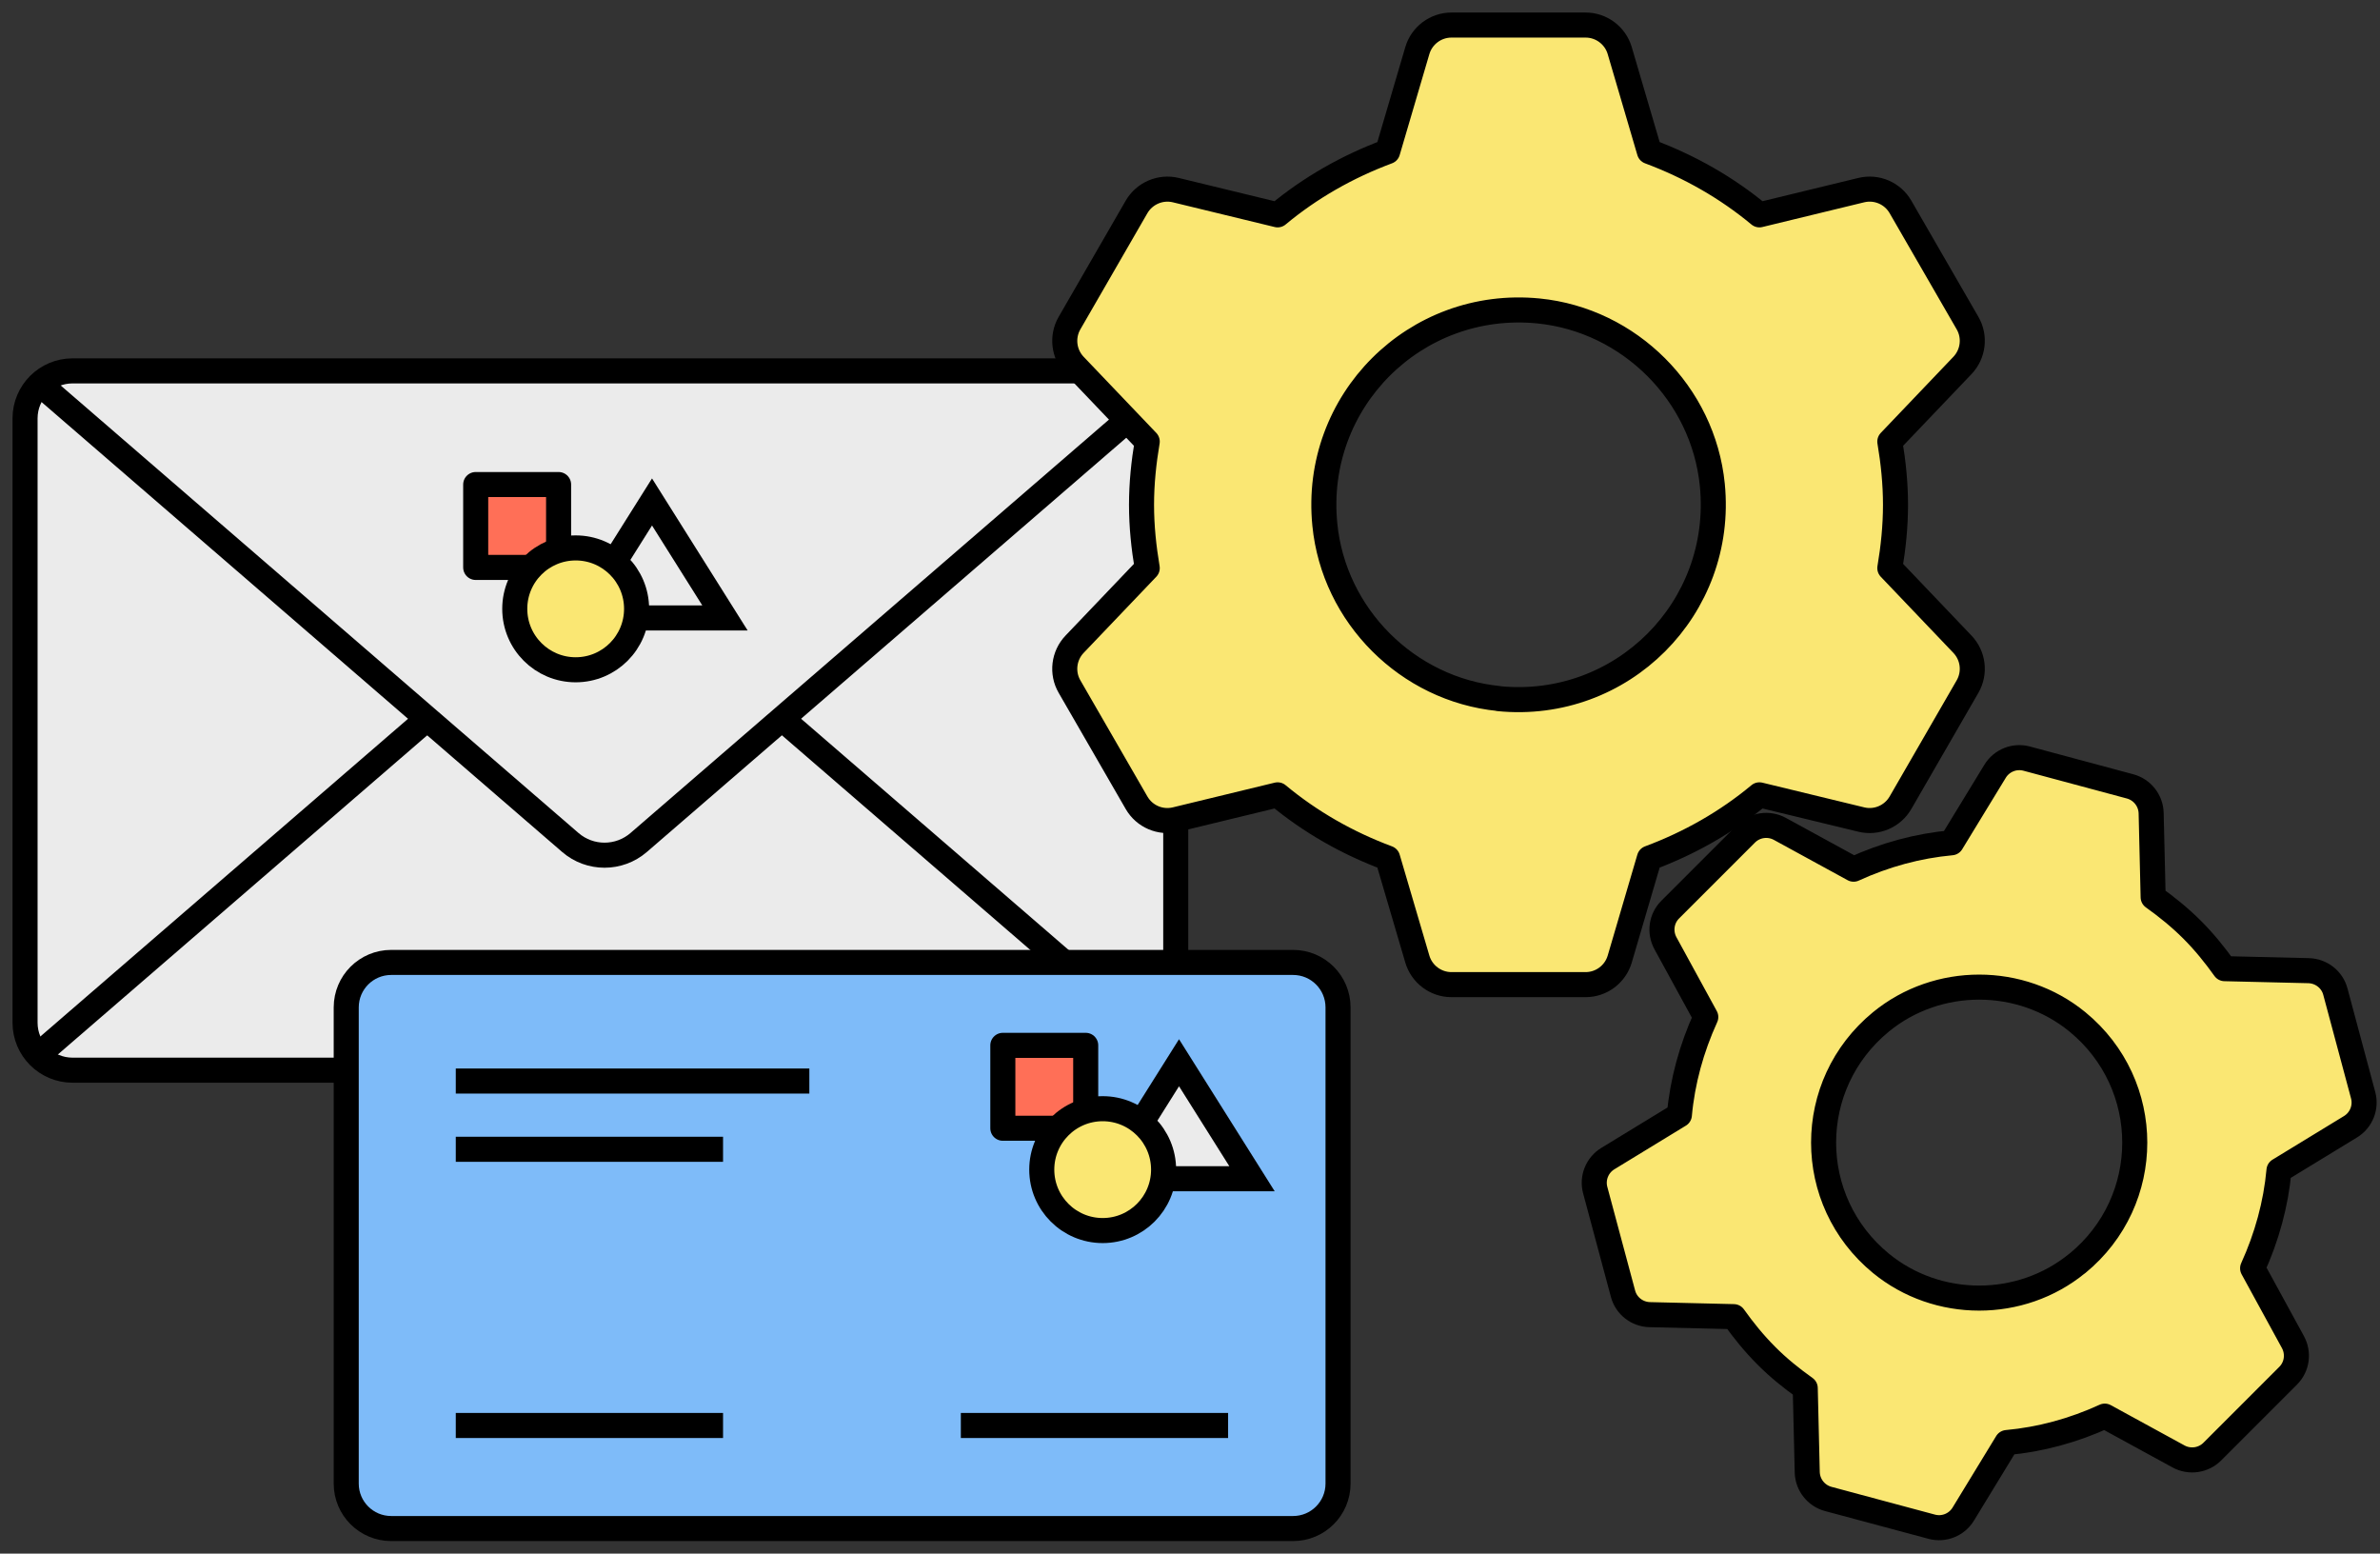 <svg width="95" height="62" viewBox="0 0 95 62" fill="none" xmlns="http://www.w3.org/2000/svg">
<rect x="0" y="0" width="95" height="62" fill="#333333" stroke="none"/>
<path d="M45.036 14.801H2.894C1.848 14.801 1 15.649 1 16.695V40.814C1 41.86 1.848 42.708 2.894 42.708H45.036C46.083 42.708 46.931 41.86 46.931 40.814V16.695C46.931 15.649 46.083 14.801 45.036 14.801Z" fill="#EBEBEB" stroke="black" stroke-miterlimit="10"/>
<path d="M46.645 15.35L25.495 33.62C24.711 34.298 23.548 34.298 22.764 33.62L1.619 15.35" stroke="black" stroke-miterlimit="10"/>
<path d="M31.189 28.664L46.644 42.017" stroke="black" stroke-miterlimit="10"/>
<path d="M1.619 42.017L17.02 28.712" stroke="black" stroke-miterlimit="10"/>
<path d="M22.297 19.337H18.988V22.645H22.297V19.337Z" fill="#FF6F57" stroke="black" stroke-linejoin="round"/>
<path d="M26.026 20.032L28.938 24.661H23.114L26.026 20.032Z" fill="#EBEBEB" stroke="black" stroke-miterlimit="10"/>
<path d="M22.979 26.729C24.322 26.729 25.41 25.64 25.41 24.297C25.41 22.954 24.322 21.866 22.979 21.866C21.636 21.866 20.547 22.954 20.547 24.297C20.547 25.64 21.636 26.729 22.979 26.729Z" fill="#FAE773" stroke="black" stroke-linejoin="round"/>
<path d="M51.616 38.408H15.614C14.623 38.408 13.82 39.211 13.82 40.202V59.207C13.82 60.197 14.623 61 15.614 61H51.616C52.606 61 53.409 60.197 53.409 59.207V40.202C53.409 39.211 52.606 38.408 51.616 38.408Z" fill="#7EBBF9" stroke="black" stroke-miterlimit="10"/>
<path d="M43.337 41.717H40.029V45.025H43.337V41.717Z" fill="#FF6F57" stroke="black" stroke-linejoin="round"/>
<path d="M47.062 42.411L49.975 47.04H44.15L47.062 42.411Z" fill="#EBEBEB" stroke="black" stroke-miterlimit="10"/>
<path d="M44.015 49.108C45.358 49.108 46.446 48.02 46.446 46.677C46.446 45.334 45.358 44.245 44.015 44.245C42.672 44.245 41.583 45.334 41.583 46.677C41.583 48.02 42.672 49.108 44.015 49.108Z" fill="#FAE773" stroke="black" stroke-linejoin="round"/>
<path d="M18.193 43.142H32.306" stroke="black" stroke-linejoin="round"/>
<path d="M18.193 45.865H28.861" stroke="black" stroke-linejoin="round"/>
<path d="M18.193 56.888H28.861" stroke="black" stroke-linejoin="round"/>
<path d="M38.353 56.888H49.021" stroke="black" stroke-linejoin="round"/>
<path d="M45.565 20.147C45.565 19.283 45.654 18.444 45.793 17.622L42.893 14.584C42.459 14.128 42.375 13.441 42.691 12.893L45.367 8.257C45.683 7.714 46.32 7.44 46.931 7.587L50.998 8.574C52.292 7.495 53.779 6.648 55.389 6.049L56.574 2.02C56.751 1.417 57.307 1 57.935 1H63.292C63.92 1 64.476 1.417 64.653 2.02L65.837 6.049C67.447 6.648 68.931 7.495 70.229 8.574L74.296 7.587C74.907 7.44 75.543 7.71 75.859 8.257L78.536 12.893C78.852 13.437 78.767 14.128 78.333 14.584L75.434 17.622C75.573 18.444 75.661 19.287 75.661 20.147C75.661 21.006 75.573 21.849 75.434 22.671L78.333 25.71C78.767 26.165 78.852 26.852 78.536 27.4L75.859 32.036C75.543 32.58 74.907 32.854 74.296 32.706L70.229 31.72C68.935 32.799 67.447 33.646 65.837 34.245L64.653 38.274C64.476 38.876 63.92 39.294 63.292 39.294H57.935C57.307 39.294 56.751 38.876 56.574 38.274L55.389 34.245C53.779 33.646 52.296 32.799 50.998 31.72L46.931 32.706C46.32 32.854 45.683 32.584 45.367 32.036L42.691 27.4C42.375 26.856 42.459 26.165 42.893 25.71L45.793 22.671C45.654 21.849 45.565 21.006 45.565 20.147ZM59.819 27.881C64.737 28.369 68.834 24.269 68.349 19.35C67.987 15.713 65.045 12.771 61.408 12.409C56.489 11.924 52.393 16.021 52.882 20.935C53.24 24.572 56.186 27.514 59.823 27.876L59.819 27.881Z" fill="#FAE773" stroke="black" stroke-linejoin="round"/>
<path d="M70.502 54.099C70.014 53.611 69.592 53.088 69.204 52.544L65.85 52.464C65.348 52.452 64.91 52.11 64.783 51.625L63.675 47.495C63.544 47.011 63.751 46.496 64.181 46.235L67.034 44.494C67.156 43.154 67.519 41.835 68.088 40.587L66.478 37.642C66.237 37.199 66.313 36.651 66.671 36.297L69.698 33.271C70.052 32.917 70.599 32.837 71.042 33.077L73.988 34.687C75.235 34.114 76.555 33.756 77.895 33.633L79.635 30.78C79.897 30.35 80.411 30.144 80.896 30.274L85.026 31.383C85.51 31.514 85.852 31.948 85.865 32.449L85.945 35.804C86.488 36.192 87.011 36.613 87.5 37.102C87.989 37.591 88.41 38.114 88.798 38.657L92.153 38.737C92.654 38.75 93.093 39.091 93.219 39.576L94.327 43.706C94.458 44.191 94.251 44.705 93.822 44.966L90.968 46.707C90.846 48.047 90.484 49.366 89.915 50.614L91.525 53.56C91.765 54.002 91.689 54.55 91.331 54.904L88.305 57.93C87.951 58.284 87.403 58.364 86.96 58.124L84.014 56.514C82.767 57.087 81.448 57.446 80.107 57.568L78.367 60.421C78.106 60.851 77.591 61.058 77.107 60.927L72.976 59.819C72.492 59.688 72.15 59.254 72.138 58.752L72.058 55.397C71.514 55.01 70.987 54.588 70.502 54.099ZM82.923 50.416C85.974 47.912 85.974 43.285 82.923 40.781C80.664 38.931 77.338 38.931 75.079 40.781C72.028 43.285 72.028 47.912 75.079 50.416C77.338 52.266 80.664 52.266 82.918 50.416H82.923Z" fill="#FAE773" stroke="black" stroke-linejoin="round"/>
</svg>

